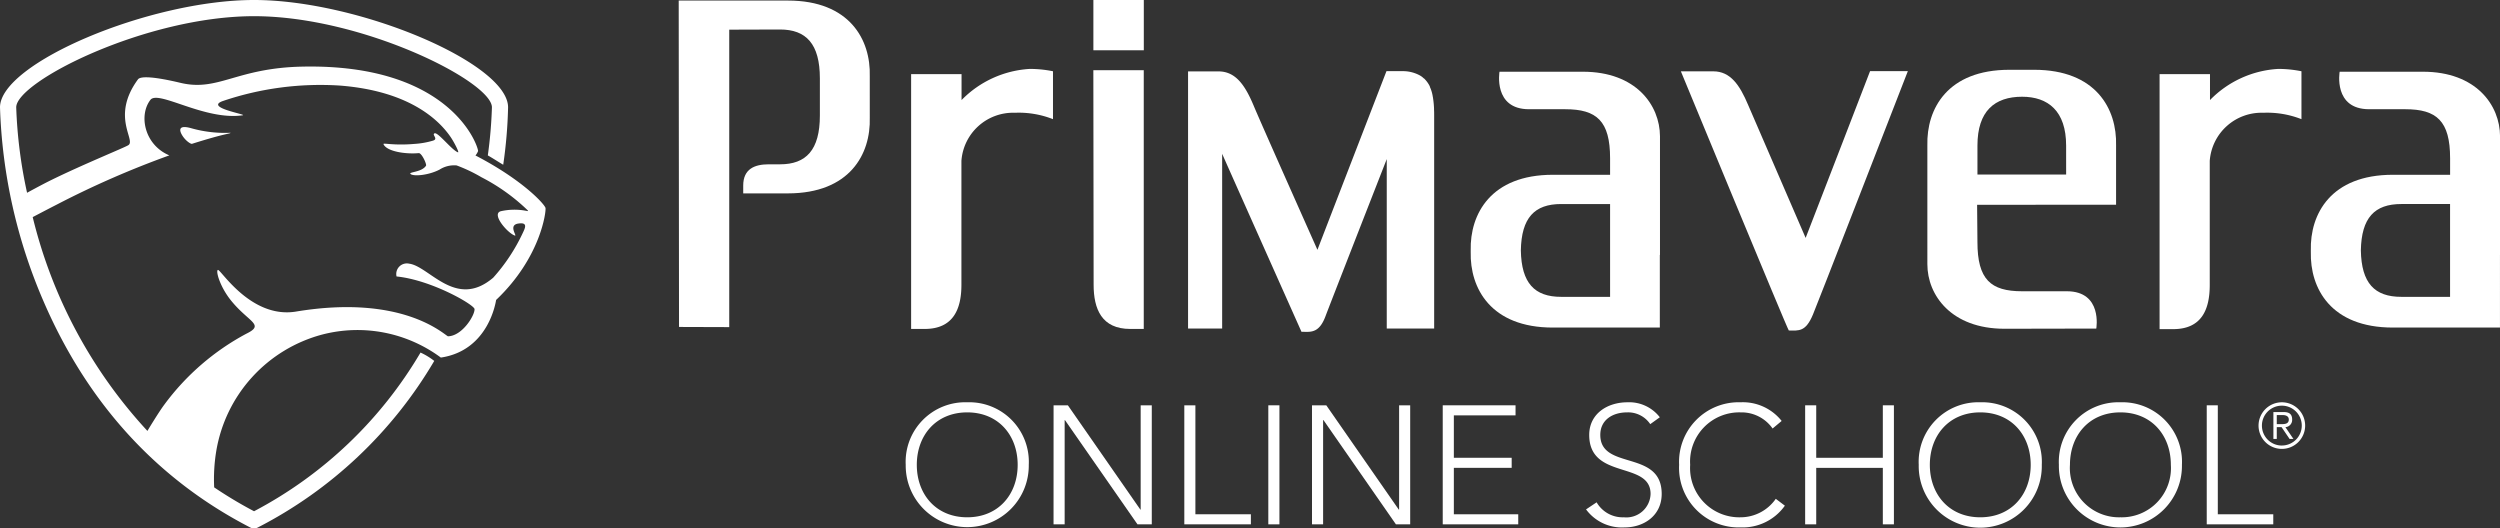 <svg xmlns="http://www.w3.org/2000/svg" width="273.303" height="57.766" viewBox="0 0 273.303 57.766">
  <rect x="0" y="0" width="273.303" height="57.766" fill="#333333" stroke="none"/>
  <g id="Primavera_Online_School_WHITE_" data-name="Primavera Online School ( WHITE)" transform="translate(113.643 24.02)">
    <g id="Group_4" data-name="Group 4" transform="translate(-113.643 -24.02)">
      <path id="Path_3" data-name="Path 3" d="M131.165,55.271a6.515,6.515,0,0,1,6.727,6.839,6.727,6.727,0,1,1-13.453,0A6.514,6.514,0,0,1,131.165,55.271Zm0,12.573c3.4,0,5.513-2.5,5.513-5.734s-2.113-5.735-5.513-5.735-5.514,2.5-5.514,5.735S127.763,67.844,131.165,67.844Z" transform="translate(-25.425 -11.293)" fill="#fff"/>
      <path id="Path_4" data-name="Path 4" d="M144.753,55.687h1.563l7.924,11.4h.034v-11.4h1.215V68.7h-1.564L146,57.308h-.036V68.7h-1.215Z" transform="translate(-29.575 -11.378)" fill="#fff"/>
      <path id="Path_5" data-name="Path 5" d="M162.716,55.687h1.212V67.6h6.066V68.7h-7.277Z" transform="translate(-33.246 -11.378)" fill="#fff"/>
      <path id="Path_6" data-name="Path 6" d="M174.258,55.687h1.215V68.7h-1.215Z" transform="translate(-35.604 -11.378)" fill="#fff"/>
      <path id="Path_7" data-name="Path 7" d="M180.259,55.687h1.563l7.923,11.4h.037v-11.4h1.212V68.7h-1.56l-7.923-11.4h-.037V68.7h-1.214Z" transform="translate(-36.83 -11.378)" fill="#fff"/>
      <path id="Path_8" data-name="Path 8" d="M198.221,55.687h7.96v1.1h-6.745v4.636h6.322v1.1h-6.322V67.6h7.04V68.7h-8.255Z" transform="translate(-40.5 -11.378)" fill="#fff"/>
      <path id="Path_9" data-name="Path 9" d="M219.067,66.207a3.288,3.288,0,0,0,2.981,1.637,2.647,2.647,0,0,0,2.917-2.554c0-3.637-6.708-1.506-6.708-6.453,0-2.314,1.985-3.565,4.173-3.565a4.228,4.228,0,0,1,3.545,1.638l-1.046.751a2.916,2.916,0,0,0-2.534-1.286c-1.565,0-2.927.808-2.927,2.462,0,3.916,6.712,1.564,6.712,6.453,0,2.35-1.928,3.659-4.046,3.659a4.885,4.885,0,0,1-4.224-1.968Z" transform="translate(-44.522 -11.293)" fill="#fff"/>
      <path id="Path_10" data-name="Path 10" d="M242.261,66.575a5.664,5.664,0,0,1-4.836,2.374A6.515,6.515,0,0,1,230.7,62.11a6.514,6.514,0,0,1,6.724-6.839,5.416,5.416,0,0,1,4.485,2.041l-.991.827a4.146,4.146,0,0,0-3.494-1.764,5.379,5.379,0,0,0-5.516,5.735,5.378,5.378,0,0,0,5.516,5.734,4.693,4.693,0,0,0,3.842-2.02Z" transform="translate(-47.136 -11.293)" fill="#fff"/>
      <path id="Path_11" data-name="Path 11" d="M248.014,55.687h1.211v5.738h7.281V55.687h1.211V68.7h-1.211V62.526h-7.281V68.7h-1.211Z" transform="translate(-50.673 -11.378)" fill="#fff"/>
      <path id="Path_12" data-name="Path 12" d="M270.346,55.271a6.515,6.515,0,0,1,6.726,6.839,6.728,6.728,0,1,1-13.453,0A6.516,6.516,0,0,1,270.346,55.271Zm0,12.573c3.4,0,5.514-2.5,5.514-5.734s-2.113-5.735-5.514-5.735-5.513,2.5-5.513,5.735S266.947,67.844,270.346,67.844Z" transform="translate(-53.861 -11.293)" fill="#fff"/>
      <path id="Path_13" data-name="Path 13" d="M289.6,55.271a6.516,6.516,0,0,1,6.728,6.839,6.727,6.727,0,1,1-13.452,0A6.514,6.514,0,0,1,289.6,55.271Zm0,12.573a5.377,5.377,0,0,0,5.516-5.734c0-3.234-2.116-5.735-5.516-5.735s-5.514,2.5-5.514,5.735A5.377,5.377,0,0,0,289.6,67.844Z" transform="translate(-57.796 -11.293)" fill="#fff"/>
      <path id="Path_14" data-name="Path 14" d="M303.19,55.687H304.4V67.6h6.064V68.7H303.19Z" transform="translate(-61.947 -11.378)" fill="#fff"/>
      <path id="Path_15" data-name="Path 15" d="M312.852,55.271a2.548,2.548,0,1,1-2.545,2.546A2.553,2.553,0,0,1,312.852,55.271Zm0,4.726a2.178,2.178,0,1,0-2.175-2.18A2.177,2.177,0,0,0,312.852,60Zm-.551-.719h-.37V56.339h1.128c.665,0,.923.286.923.815a.792.792,0,0,1-.738.837l.878,1.287H313.7l-.875-1.287H312.3Zm0-1.616h.471c.4,0,.843-.021.843-.508,0-.373-.344-.484-.659-.484H312.3Z" transform="translate(-63.401 -11.293)" fill="#fff"/>
      <g id="Group_1" data-name="Group 1" transform="translate(74.197)">
        <path id="Path_16" data-name="Path 16" d="M244.579,28.007c-1.5-3.445-5.672-13.1-6.286-14.533-.919-2.184-1.94-3.678-3.807-3.678h-3.547s11.7,28.331,11.8,28.331c1.1.015,1.842.169,2.639-1.744.411-.959,8.547-21.914,10.373-26.605h-4.13C251.558,9.973,246.2,23.809,244.579,28.007Z" transform="translate(-121.381 -1.998)" fill="#fff"/>
        <path id="Path_17" data-name="Path 17" d="M150.249,33.095c0,2.656.879,4.835,4,4.835h1.481V9.642h-5.511S150.249,32.181,150.249,33.095Z" transform="translate(-104.89 -1.97)" fill="#fff"/>
        <rect id="Rectangle_3" data-name="Rectangle 3" width="5.512" height="5.496" transform="translate(45.333)" fill="#fff"/>
        <path id="Path_18" data-name="Path 18" d="M276.476,9.588h-2.7c-6.773,0-9.077,4.266-8.971,8.278V30.848c0,3.372,2.609,7.051,8.429,7.051l10.037-.02s.716-4.079-3.222-4.079H275.16c-3.433,0-4.881-1.291-4.881-5.381l-.036-4.072,15.192-.007V17.866C285.545,13.854,283.229,9.588,276.476,9.588Zm3.5,11.455H270.28V17.866c0-3.77,1.888-5.332,4.881-5.332,2.84,0,4.813,1.562,4.813,5.332Z" transform="translate(-128.3 -1.959)" fill="#fff"/>
        <path id="Path_19" data-name="Path 19" d="M130.694,12.874V10.041h-5.513V37.894h1.486c3.133,0,4.013-2.179,4.013-4.835V19.522a5.663,5.663,0,0,1,5.846-5.26,10.187,10.187,0,0,1,4.164.7V9.725a12.622,12.622,0,0,0-2.541-.257A11.335,11.335,0,0,0,130.694,12.874Z" transform="translate(-99.773 -1.934)" fill="#fff"/>
        <path id="Path_20" data-name="Path 20" d="M302.222,12.874V10.041h-5.511V37.915h1.484c3.125,0,4-2.16,4-4.827V19.522a5.674,5.674,0,0,1,5.86-5.26,10.217,10.217,0,0,1,4.166.7V9.725a12.726,12.726,0,0,0-2.541-.257A11.3,11.3,0,0,0,302.222,12.874Z" transform="translate(-134.82 -1.934)" fill="#fff"/>
        <path id="Path_21" data-name="Path 21" d="M190.121,13.857A9.986,9.986,0,0,0,190,12.649a.115.115,0,0,0-.013-.06,3.928,3.928,0,0,0-.321-1.095.3.3,0,0,1,0-.044,3.042,3.042,0,0,0-.645-.886.045.045,0,0,0-.026,0,1.766,1.766,0,0,0-.45-.337,3.884,3.884,0,0,0-1.916-.453c-.028,0-.053,0-.087,0H184.92s-7.117,18.4-7.546,19.534c-.664-1.5-6.248-14.01-7-15.829-.926-2.184-1.949-3.678-3.817-3.678H163.23V37.909h3.727v-19.1c.917,2.081,8.673,19.46,8.673,19.46h.033c.052,0,.109,0,.173,0h.031c.892.028,1.747.059,2.408-1.758.27-.73,3.748-9.64,6.676-17.125V37.909h5.183v-23.3c0-.2,0-.415-.013-.612Z" transform="translate(-107.547 -1.995)" fill="#fff"/>
        <path id="Path_22" data-name="Path 22" d="M214.329,9.855l-9.118,0s-.711,4.1,3.223,4.1H212.4c3.437,0,4.9,1.281,4.9,5.366v1.8h-6.263c-6.763,0-9.072,4.282-8.974,8.274v.159c-.1,3.987,2.211,8.27,8.974,8.27h11.7V29.881l.017,0,0-12.97C222.741,13.523,220.146,9.855,214.329,9.855ZM217.3,27.829v6.636h-5.35c-2.911,0-4.344-1.5-4.406-5.077.064-3.57,1.494-5.069,4.406-5.069h5.35Z" transform="translate(-115.48 -2.014)" fill="#fff"/>
        <path id="Path_23" data-name="Path 23" d="M329.747,9.855l-9.106,0s-.727,4.1,3.223,4.1h3.951c3.431,0,4.9,1.281,4.9,5.366v1.8h-6.261c-6.773,0-9.067,4.282-8.964,8.274v.159c-.1,3.987,2.191,8.27,8.964,8.27h11.713V29.881l.007,0V16.914C338.167,13.523,335.57,9.855,329.747,9.855Zm2.963,17.974v6.636h-5.334c-2.923,0-4.356-1.5-4.418-5.077.062-3.57,1.5-5.069,4.418-5.069h5.334Z" transform="translate(-139.063 -2.014)" fill="#fff"/>
        <path id="Path_24" data-name="Path 24" d="M105.194.077H93.249s.034,34.755.034,35.682l5.49.018V3.259c1.867-.015,5.4-.018,5.556-.018,2.844,0,4.352,1.566,4.352,5.34v4.068c0,3.773-1.509,5.33-4.352,5.33h-1.248c-1.535,0-2.78.509-2.78,2.319v.859h4.892c6.742-.006,9.06-4.277,8.943-8.279V8.349C114.253,4.359,111.936.077,105.194.077Z" transform="translate(-93.249 -0.016)" fill="#fff"/>
      </g>
      <g id="Group_3" data-name="Group 3">
        <g id="Group_2" data-name="Group 2">
          <path id="Path_25" data-name="Path 25" d="M5.606,19.68c3.539-1.735,7.987-3.534,8.422-3.808.87-.548-1.94-3.109,1.053-7.193.3-.415,2.015-.251,4.647.377C23.855,10.043,25.8,7.442,33,7.284c16.334-.359,19.292,8.741,19.264,9.235a1.794,1.794,0,0,1-.285.477c5.208,2.7,7.575,5.35,7.657,5.743.074.355-.493,5.391-5.4,10.051-.023.1-.758,5.513-6.043,6.3A15.309,15.309,0,0,0,35.238,36.57a15.882,15.882,0,0,0-11.6,12.762,18.783,18.783,0,0,0-.224,3.948v0a46.717,46.717,0,0,0,4.359,2.61,45.932,45.932,0,0,0,18.2-17.348,7.567,7.567,0,0,1,1.5.913,47.591,47.591,0,0,1-19.3,18.216.909.909,0,0,1-.4.1.879.879,0,0,1-.405-.1C17.183,52.422,9.576,44.1,4.76,32.943A57.962,57.962,0,0,1,0,11.736C0,6.91,16.352,0,27.773,0S55.544,6.91,55.544,11.736a51.309,51.309,0,0,1-.531,6.276c-.623-.372-1.165-.73-1.684-1.022a49.079,49.079,0,0,0,.449-5.253c0-2.816-14.164-9.968-26.005-9.968s-26,7.152-26,9.968a51.437,51.437,0,0,0,1.186,9.337S4.609,20.167,5.606,19.68Zm15.362-5.645c-1.661-.486-1.318.366-.983.863.37.547.886.862,1.006.824,3.748-1.185,4.128-1.075,4.221-1.208A13.579,13.579,0,0,1,20.969,14.035Zm-17.392,9.7A52.732,52.732,0,0,0,16.115,47.109s1.177-1.968,1.84-2.863a26.9,26.9,0,0,1,8.971-7.762c2.069-1.011.27-1.233-1.665-3.626-1.215-1.5-1.692-3.23-1.444-3.349.278-.134,3.578,5.373,8.552,4.551,11.586-1.917,16.1,2.457,16.6,2.705,1.56-.027,2.945-2.29,2.908-2.974-.025-.472-4.71-3.184-8.526-3.568a1.157,1.157,0,0,1,1.369-1.4c2.216.275,5.111,5.023,9.2,1.532a19.933,19.933,0,0,0,3.234-4.894c.238-.509.6-1.19-.493-1.022-1.159.175-.056,1.427-.389,1.31-.8-.282-2.576-2.351-1.535-2.655a6.786,6.786,0,0,1,2.751-.053c.251.039.294.078.181-.068a21.23,21.23,0,0,0-5.041-3.6,17.051,17.051,0,0,0-2.707-1.288,2.949,2.949,0,0,0-1.864.454c-1.2.627-2.843.77-3.175.482-.266-.23,1.227-.177,1.691-.907.095-.152-.455-1.37-.784-1.375-1.412.134-3.5-.166-3.865-.975-.083-.184,1.062.175,3.428-.035a9.022,9.022,0,0,0,1.97-.35c.647-.186-.138-.644.177-.8.364-.182,1.867,1.812,2.561,2.072.2.076-.429-1.133-.786-1.655-1.107-1.623-4.226-5.039-12.159-5.644A33.22,33.22,0,0,0,24.4,11.031c-2.157.734,2.716,1.489,2.124,1.573-4.144.6-9.22-2.793-10.079-1.688-1.294,1.668-.676,4.912,2.066,6.07A100.972,100.972,0,0,0,6.23,22.354C5.161,22.9,3.577,23.733,3.577,23.733Z" fill="#fff"/>
        </g>
      </g>
    </g>
  </g>
</svg>

